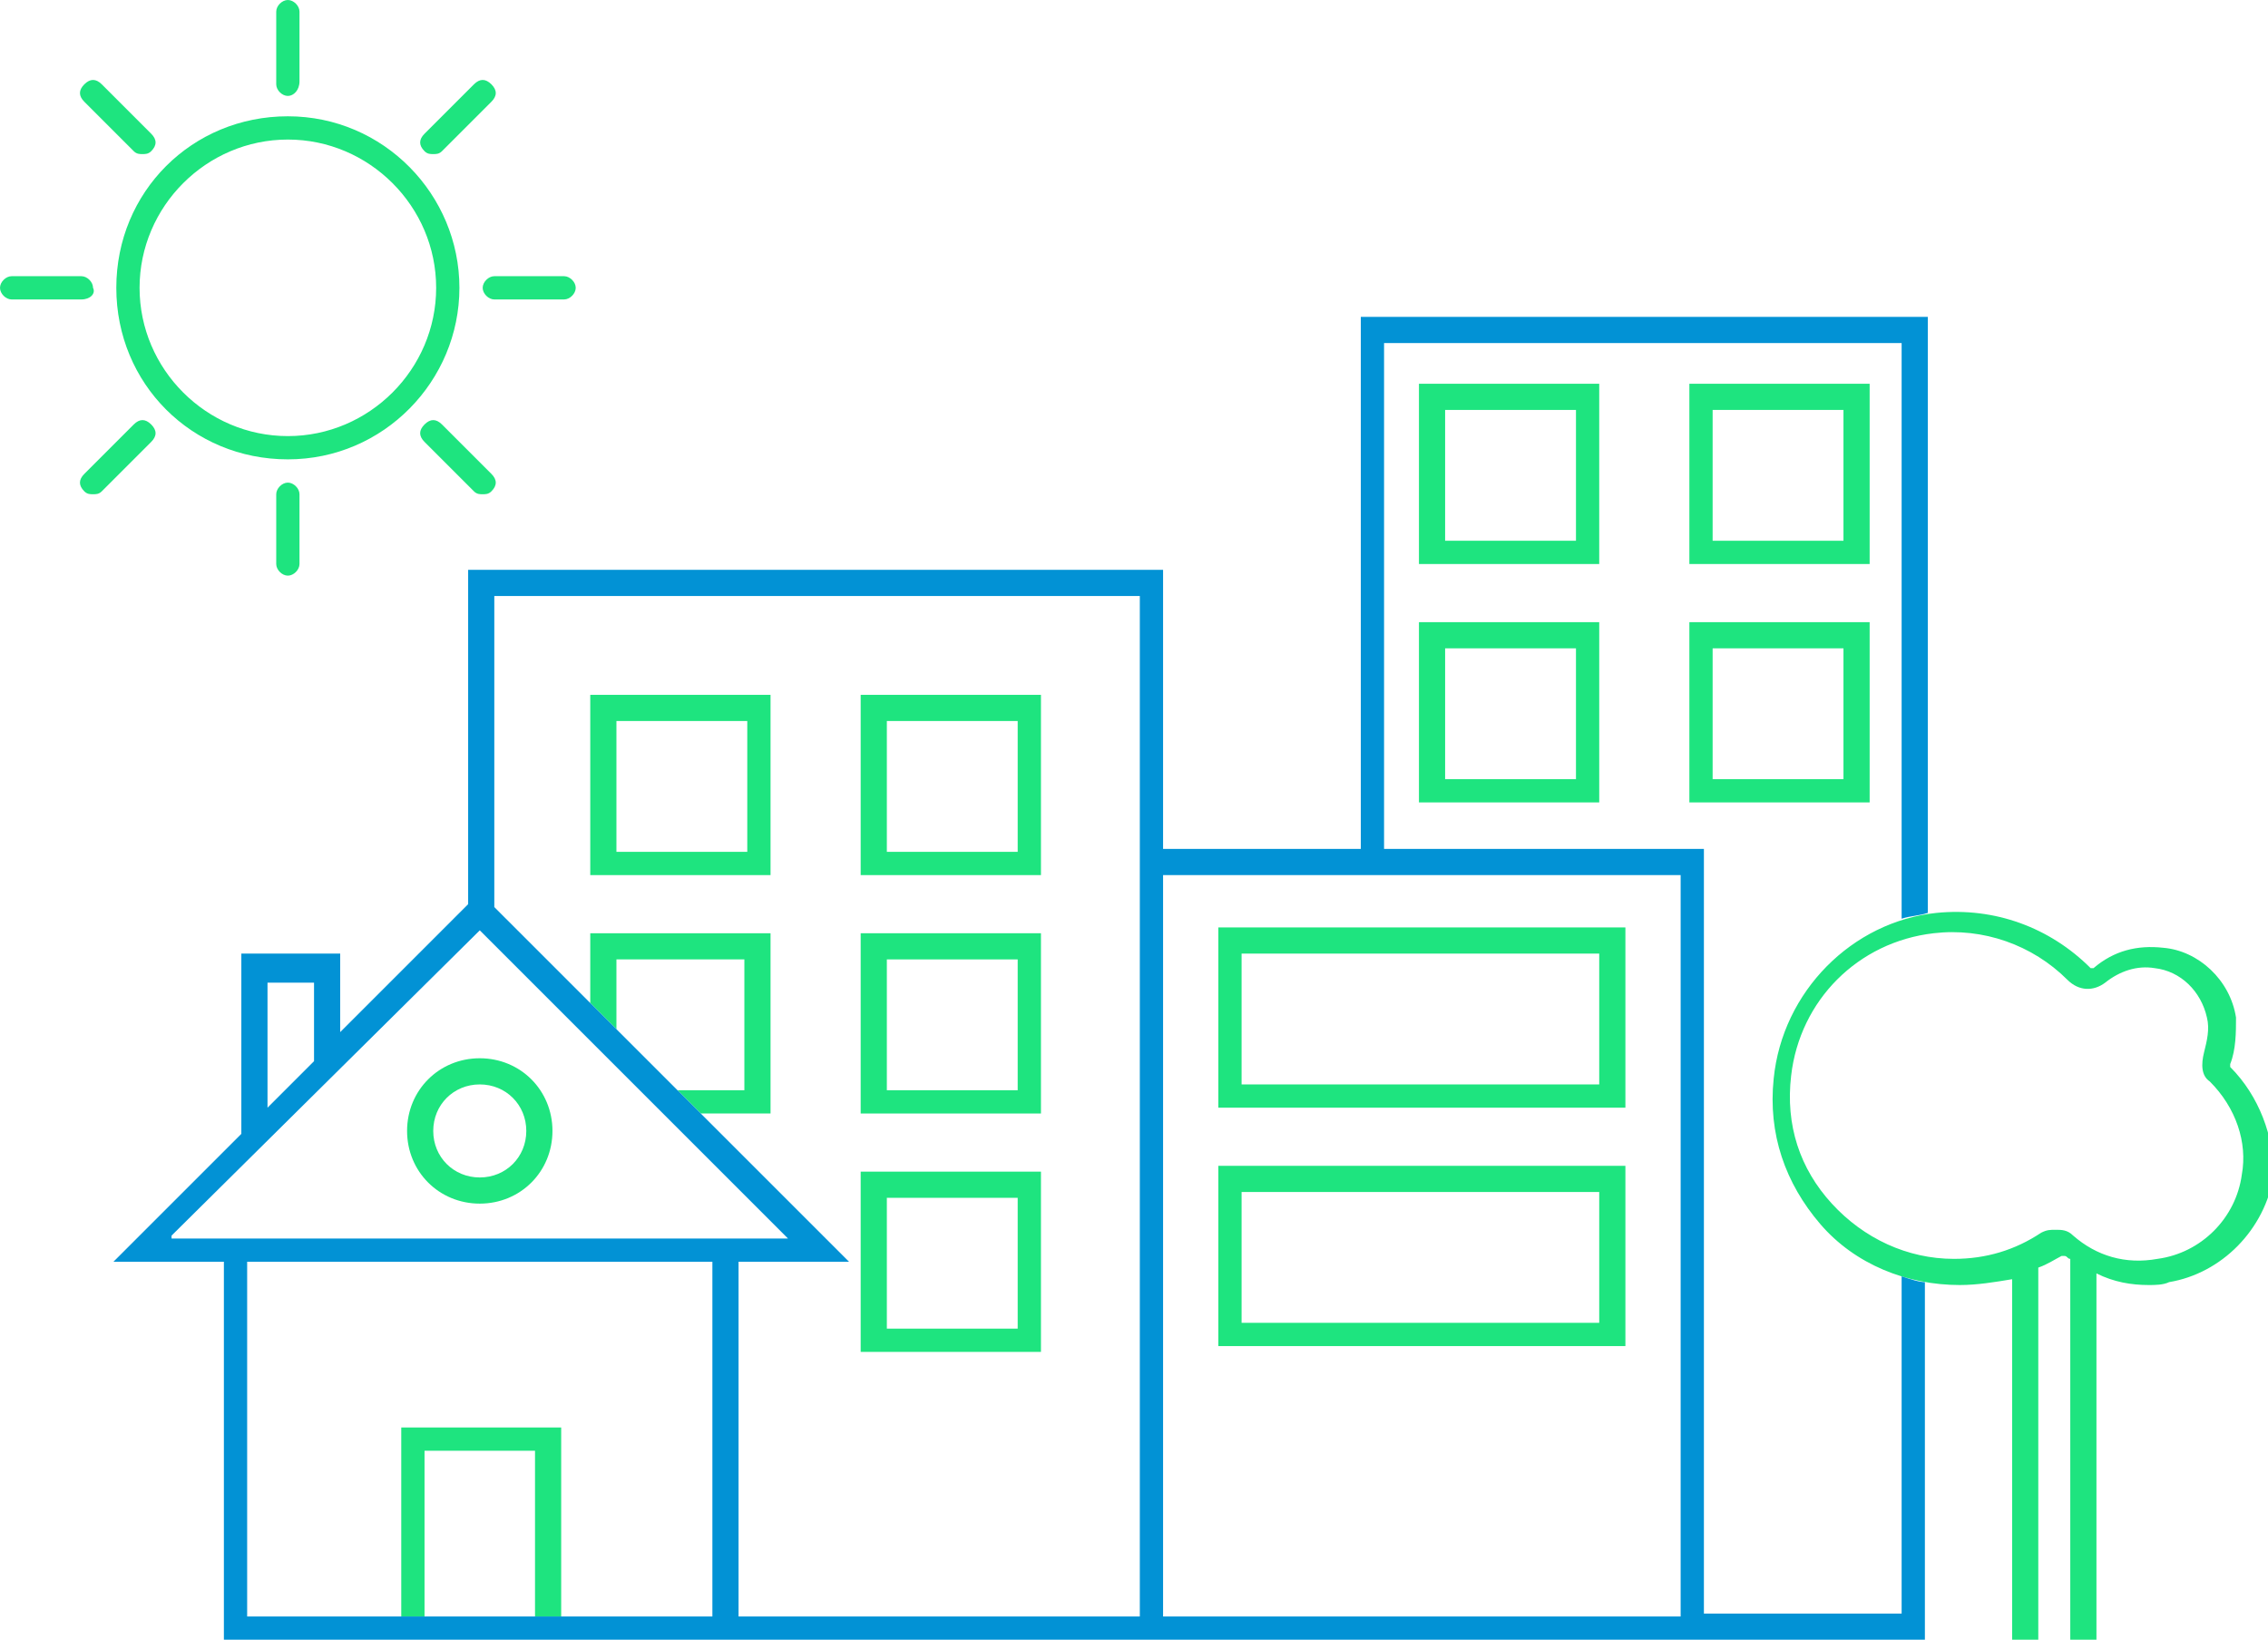<?xml version="1.0" encoding="utf-8"?>
<!-- Generator: Adobe Illustrator 25.0.1, SVG Export Plug-In . SVG Version: 6.00 Build 0)  -->
<svg version="1.1" id="Ebene_1" xmlns="http://www.w3.org/2000/svg" xmlns:xlink="http://www.w3.org/1999/xlink" x="0px" y="0px"
	 viewBox="0 0 78 56.4" style="enable-background:new 0 0 78 56.4;" xml:space="preserve">
<style type="text/css">
	.st0{fill:#1EE47F;}
	.st1{clip-path:url(#SVGID_2_);fill:#1EE47F;}
	.st2{clip-path:url(#SVGID_2_);fill:#0292D5;}
</style>
<path class="st0" d="M55,19.4h-6.2v-6.2H55V19.4z M49.7,18.6h4.5v-4.5h-4.5V18.6z"/>
<path class="st0" d="M64.3,19.4h-6.2v-6.2h6.2V19.4z M58.9,18.6h4.5v-4.5h-4.5V18.6z"/>
<path class="st0" d="M55,27.6h-6.2v-6.2H55V27.6z M49.7,26.8h4.5v-4.5h-4.5V26.8z"/>
<path class="st0" d="M64.3,27.6h-6.2v-6.2h6.2V27.6z M58.9,26.8h4.5v-4.5h-4.5V26.8z"/>
<path class="st0" d="M26.5,30.1h-6.2v-6.2h6.2V30.1z M21.2,29.3h4.5v-4.5h-4.5V29.3z"/>
<path class="st0" d="M35.8,30.1h-6.2v-6.2h6.2V30.1z M30.5,29.3h4.5v-4.5h-4.5V29.3z"/>
<path class="st0" d="M35.8,38.3h-6.2v-6.2h6.2V38.3z M30.5,37.5h4.5V33h-4.5V37.5z"/>
<path class="st0" d="M35.8,46.5h-6.2v-6.2h6.2V46.5z M30.5,45.7h4.5v-4.5h-4.5V45.7z"/>
<g>
	<defs>
		<rect id="SVGID_1_" width="78" height="56.4"/>
	</defs>
	<clipPath id="SVGID_2_">
		<use xlink:href="#SVGID_1_"  style="overflow:visible;"/>
	</clipPath>
	<path class="st1" d="M76.7,36.7c0,0,0-0.1,0-0.1v0c0.2-0.5,0.2-1.1,0.2-1.6c-0.2-1.3-1.3-2.3-2.5-2.4c-0.9-0.1-1.7,0.1-2.4,0.7
		c0,0-0.1,0-0.1,0c-1.4-1.4-3.3-2.1-5.3-1.9c-2.9,0.3-5.3,2.7-5.6,5.7c-0.2,1.9,0.4,3.6,1.6,5c1.2,1.4,3,2.1,4.8,2.1
		c0.6,0,1.2-0.1,1.8-0.2v12.5h0.9V43.6c0.3-0.1,0.6-0.3,0.8-0.4c0,0,0.1,0,0.1,0c0.1,0,0.1,0.1,0.2,0.1v13.1h0.9V43.8
		c0.6,0.3,1.2,0.4,1.8,0.4c0.2,0,0.5,0,0.7-0.1c1.8-0.3,3.3-1.8,3.6-3.7C78.2,39.1,77.7,37.7,76.7,36.7 M77.1,40.4
		c-0.2,1.5-1.4,2.7-2.9,2.9c-1.1,0.2-2.1-0.1-2.9-0.8c-0.2-0.2-0.4-0.2-0.6-0.2c-0.2,0-0.3,0-0.5,0.1c-0.9,0.6-1.9,0.9-3,0.9
		c-1.6,0-3.1-0.7-4.2-1.9c-1.1-1.2-1.6-2.7-1.4-4.4c0.3-2.6,2.3-4.6,4.9-4.9c1.7-0.2,3.4,0.4,4.6,1.6c0.4,0.4,0.9,0.4,1.3,0.1
		c0.5-0.4,1.1-0.6,1.7-0.5c0.9,0.1,1.6,0.8,1.8,1.7c0.1,0.4,0,0.8-0.1,1.2c-0.1,0.4-0.1,0.8,0.2,1C76.9,38.1,77.3,39.3,77.1,40.4"/>
	<path class="st1" d="M16.5,41.4c-1.4,0-2.5-1.1-2.5-2.5c0-1.4,1.1-2.5,2.5-2.5c1.4,0,2.5,1.1,2.5,2.5C19,40.3,17.9,41.4,16.5,41.4
		 M16.5,37.3c-0.9,0-1.6,0.7-1.6,1.6c0,0.9,0.7,1.6,1.6,1.6c0.9,0,1.6-0.7,1.6-1.6C18.1,38,17.4,37.3,16.5,37.3"/>
	<polygon class="st1" points="21.2,35.4 21.2,33 25.6,33 25.6,37.5 23.3,37.5 24.1,38.3 26.5,38.3 26.5,32.1 20.3,32.1 20.3,34.5 	
		"/>
	<path class="st1" d="M55.9,38.1h-14v-6.2h14V38.1z M42.7,37.3h12.3v-4.5H42.7V37.3z"/>
	<path class="st1" d="M55.9,46.3h-14v-6.2h14V46.3z M42.7,45.5h12.3V41H42.7V45.5z"/>
	<polygon class="st1" points="14.6,55.6 14.6,49.9 18.4,49.9 18.4,55.6 19.3,55.6 19.3,49.1 13.8,49.1 13.8,55.6 	"/>
	<path class="st2" d="M65.4,43.9v11.6h-6.8V29.2h-11V11.8h17.8v19.8c0.3-0.1,0.6-0.1,0.9-0.2V10.9H46.8v18.3H40v-9.6H16.1v11.5
		l-4.4,4.4v-2.7H8.3V39l-4.4,4.4h3.8v13h17.1h0.6h14.2H40h18.2h0.4h7.6V44.1C66,44.1,65.7,44,65.4,43.9 M9.2,33.8h1.6v2.7l-1.6,1.6
		V33.8z M24.5,55.6h-16V43.4h16V55.6z M5.9,42.5L16.5,32l10.6,10.6H5.9z M39.1,55.6H25.4V43.4h3.8L17,31.2V20.5h22.2V55.6z
		 M57.8,55.6H40V30.1h17.8V55.6z"/>
	<path class="st1" d="M9.9,15.8C6.6,15.8,4,13.2,4,9.9S6.6,4,9.9,4s5.9,2.7,5.9,5.9S13.2,15.8,9.9,15.8 M9.9,4.8
		c-2.8,0-5.1,2.3-5.1,5.1S7.1,15,9.9,15c2.8,0,5.1-2.3,5.1-5.1S12.7,4.8,9.9,4.8"/>
	<path class="st1" d="M9.9,3.3c-0.2,0-0.4-0.2-0.4-0.4V0.4C9.5,0.2,9.7,0,9.9,0c0.2,0,0.4,0.2,0.4,0.4v2.4
		C10.3,3.1,10.1,3.3,9.9,3.3"/>
	<path class="st1" d="M9.9,19.8c-0.2,0-0.4-0.2-0.4-0.4V17c0-0.2,0.2-0.4,0.4-0.4c0.2,0,0.4,0.2,0.4,0.4v2.4
		C10.3,19.6,10.1,19.8,9.9,19.8"/>
	<path class="st1" d="M19.4,10.3H17c-0.2,0-0.4-0.2-0.4-0.4c0-0.2,0.2-0.4,0.4-0.4h2.4c0.2,0,0.4,0.2,0.4,0.4
		C19.8,10.1,19.6,10.3,19.4,10.3"/>
	<path class="st1" d="M2.8,10.3H0.4C0.2,10.3,0,10.1,0,9.9c0-0.2,0.2-0.4,0.4-0.4h2.4c0.2,0,0.4,0.2,0.4,0.4
		C3.3,10.1,3.1,10.3,2.8,10.3"/>
	<path class="st1" d="M4.9,5.3c-0.1,0-0.2,0-0.3-0.1L2.9,3.5c-0.2-0.2-0.2-0.4,0-0.6c0.2-0.2,0.4-0.2,0.6,0l1.7,1.7
		c0.2,0.2,0.2,0.4,0,0.6C5.1,5.3,5,5.3,4.9,5.3"/>
	<path class="st1" d="M16.6,17c-0.1,0-0.2,0-0.3-0.1l-1.7-1.7c-0.2-0.2-0.2-0.4,0-0.6c0.2-0.2,0.4-0.2,0.6,0l1.7,1.7
		c0.2,0.2,0.2,0.4,0,0.6C16.8,17,16.7,17,16.6,17"/>
	<path class="st1" d="M14.9,5.3c-0.1,0-0.2,0-0.3-0.1c-0.2-0.2-0.2-0.4,0-0.6l1.7-1.7c0.2-0.2,0.4-0.2,0.6,0c0.2,0.2,0.2,0.4,0,0.6
		l-1.7,1.7C15.1,5.3,15,5.3,14.9,5.3"/>
	<path class="st1" d="M3.2,17c-0.1,0-0.2,0-0.3-0.1c-0.2-0.2-0.2-0.4,0-0.6l1.7-1.7c0.2-0.2,0.4-0.2,0.6,0c0.2,0.2,0.2,0.4,0,0.6
		l-1.7,1.7C3.4,17,3.3,17,3.2,17"/>
</g>
</svg>
